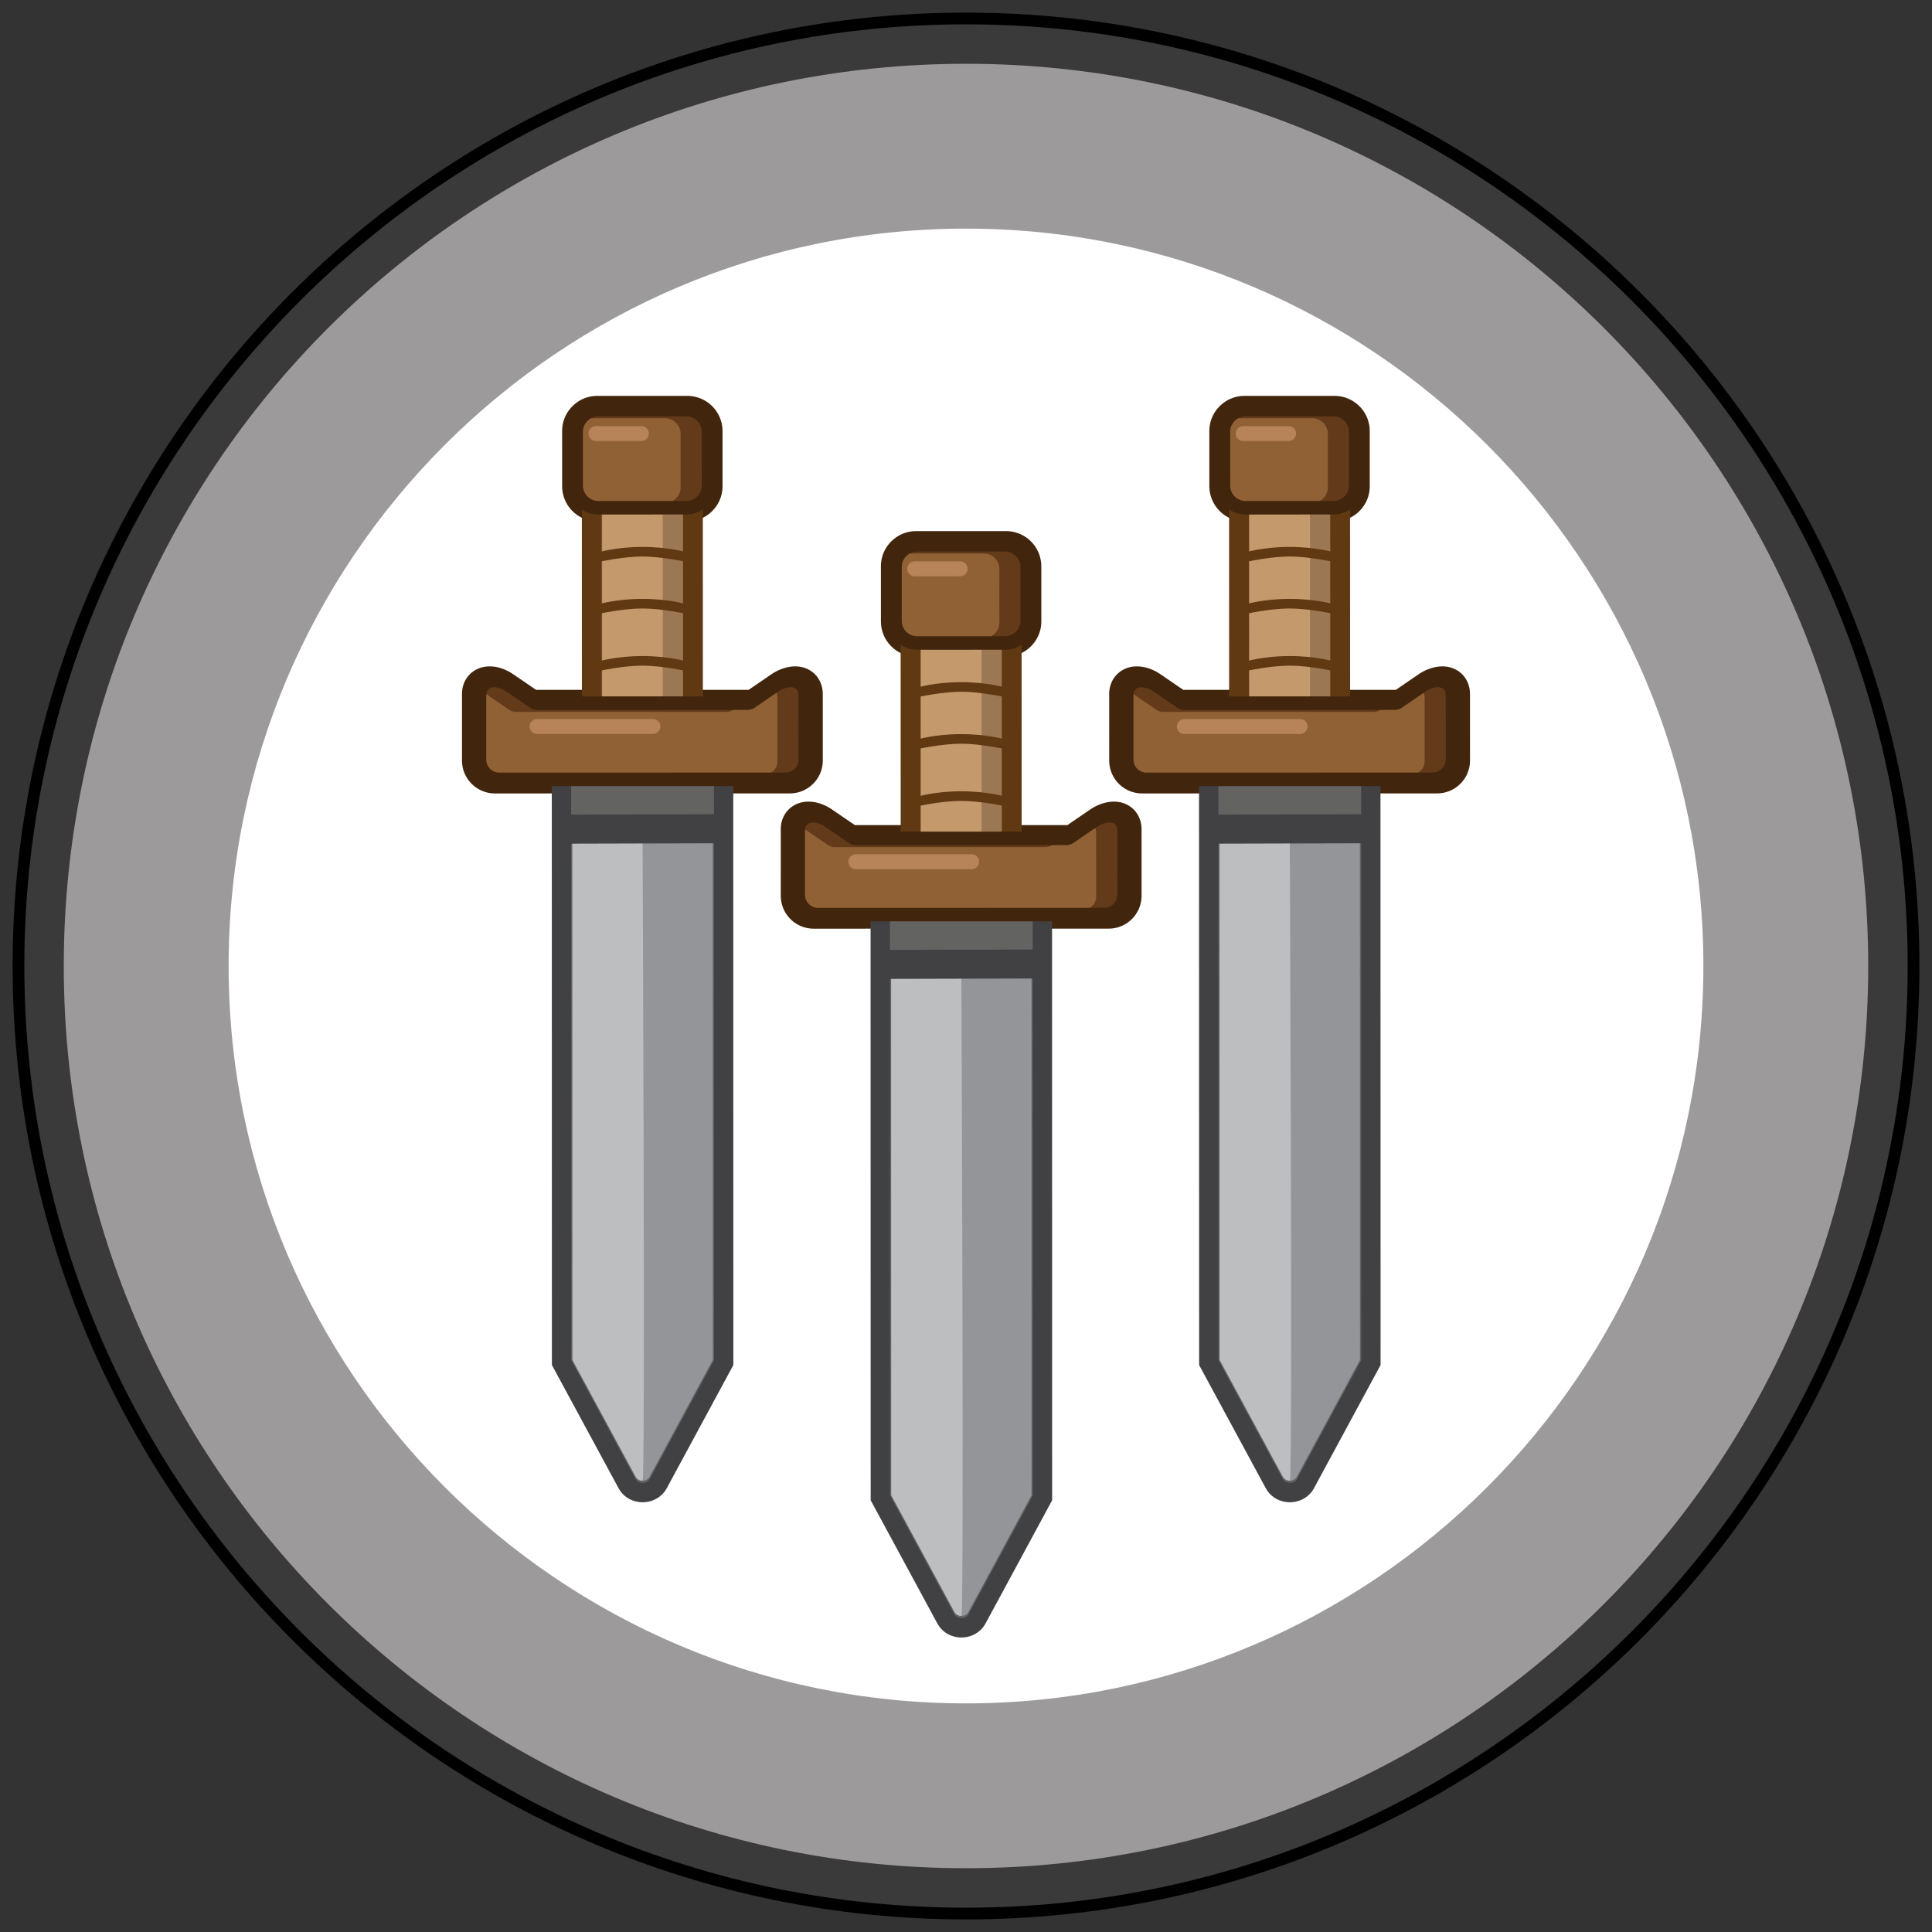 <svg xmlns="http://www.w3.org/2000/svg" xmlns:xlink="http://www.w3.org/1999/xlink" width="200" height="200" fill="none" xmlns:v="https://vecta.io/nano"><rect width="100%" height="100%" fill="#333333" stroke="none"/><style><![CDATA[.B{fill:#42250d}.C{fill:#603913}.D{fill:#633b1a}.E{fill:#9b7753}.F{fill:#636362}.G{fill:#414042}.H{fill:#c49a6c}.I{fill:#939598}.J{fill:#bcbec0}.K{stroke:#414042}.L{stroke-width:3}.M{stroke-miterlimit:10}.N{fill:#916136}.O{fill:#b78358}]]></style><path d="M100.001 193.571C48.406 193.571 6.43 151.595 6.43 100S48.406 6.43 100.001 6.43s93.571 41.976 93.571 93.57-41.976 93.571-93.571 93.571z" fill="#fff"/><path d="M100.001 11.555c48.847 0 88.446 39.601 88.446 88.445s-39.6 88.446-88.446 88.446S11.555 148.847 11.555 100s39.599-88.445 88.446-88.445zm0-10.25C45.58 1.305 1.305 45.579 1.305 100s44.275 98.696 98.696 98.696 98.696-44.275 98.696-98.696-44.275-98.695-98.696-98.695h0z" fill="#000"/><path d="M100.002 11.52c48.867 0 88.482 39.616 88.482 88.482s-39.615 88.482-88.482 88.482-88.482-39.615-88.482-88.482S51.135 11.52 100.002 11.52zm0-9C46.25 2.52 2.52 46.249 2.52 100.001s43.73 97.482 97.482 97.482 97.482-43.73 97.482-97.482S153.754 2.52 100.002 2.52z" fill="#3a3a3a"/><path d="M100 23.666c42.09 0 76.333 34.243 76.333 76.334S142.09 176.334 100 176.334 23.667 142.091 23.667 100 57.91 23.666 100 23.666zm0-17.064C48.419 6.602 6.602 48.418 6.602 100S48.419 193.398 100 193.398s93.398-41.814 93.398-93.398S151.584 6.602 100 6.602z" fill="#9c9a9a"/><path d="M127.682 43.475c.297-.295.704-.479 1.152-.479l9.318-.003c.896 0 1.631.734 1.631 1.631l.002 5.704c-.001.432-.173.846-.48 1.151-.294.293-.703.478-1.152.479l-9.316.001a1.64 1.64 0 0 1-1.633-1.63v-5.703c-.001-.449.184-.856.478-1.151h0zm-1.423-1.424c-.69.689-1.068 1.604-1.068 2.576l.001 5.703c.002.966.387 1.892 1.07 2.575a3.65 3.65 0 0 0 2.575 1.069l9.317-.001c.479.001.954-.094 1.396-.277a3.62 3.62 0 0 0 1.18-.794c.689-.688 1.067-1.603 1.067-2.573l-.001-5.704a3.65 3.65 0 0 0-3.645-3.644l-9.317.002c-.972-.001-1.887.378-2.575 1.068m-9.192 29.185c.396-.396 1.26-.219 1.942.248l2.508 1.716c.229.156.501.241.778.241l22.407-.005c.277 0 .549-.085.778-.241l2.508-1.716c.915-.627 2.158-.733 2.158.376l.002 6.869c.002.182-.033.362-.102.53a1.38 1.38 0 0 1-.299.449c-.128.128-.281.23-.449.299a1.37 1.37 0 0 1-.53.102l-30.538.007a1.38 1.38 0 0 1-.976-.404c-.258-.259-.404-.61-.404-.976l-.001-6.872c.002-.283.083-.485.218-.623h0zm-1.433-1.432c-.37.371-.81 1.026-.81 2.057l.001 6.871a3.41 3.41 0 0 0 3.407 3.405l30.538-.005c.909-.001 1.764-.355 2.407-.998a3.39 3.39 0 0 0 .998-2.409l-.002-6.869c0-1.105-.545-2.053-1.461-2.536-1.313-.693-2.86-.203-3.868.487l-2.342 1.604-22.008.002-2.343-1.601c-1.606-1.1-3.422-1.103-4.517-.008" class="B"/><path d="M128.324 48.133h10.342v27.276h-10.342V48.133z" class="E"/><use xlink:href="#B" class="C"/><use xlink:href="#C" class="F"/><use xlink:href="#D" class="G"/><path d="M129.34 52.426h6.268v21.968h-6.268V52.426z" class="H"/><path d="M139.669 51.884a2.27 2.27 0 0 1-.744.5c-.278.116-.577.175-.879.174l-9.102.002a2.3 2.3 0 0 1-2.295-2.296l-.001-5.569c0-.301.059-.6.175-.878s.285-.531.498-.744.465-.384.743-.499.577-.175.878-.174l9.103-.002c.61 0 1.188.237 1.622.672a2.29 2.29 0 0 1 .5.744c.116.278.175.577.175.878l.001 5.571c0 .611-.239 1.186-.674 1.621" class="D"/><path d="M127.817 43.569c.29-.288.688-.468 1.125-.468l9.104-.002a1.6 1.6 0 0 1 1.592 1.593l.002 5.571a1.59 1.59 0 0 1-.469 1.125c-.287.287-.687.467-1.125.468l-9.102.001a1.6 1.6 0 0 1-1.125-.468c-.298-.298-.467-.703-.469-1.125v-5.57c0-.438.18-.836.467-1.125h0zm-.993-.992c-.566.565-.879 1.318-.879 2.118l.001 5.57c0 .8.313 1.551.88 2.118s1.32.879 2.118.879l9.102-.002c.8 0 1.553-.312 2.119-.879.279-.278.501-.608.652-.971a2.97 2.97 0 0 0 .227-1.147v-5.571c.001-.394-.077-.784-.228-1.148a2.97 2.97 0 0 0-.652-.971c-.567-.565-1.32-.878-2.119-.878l-9.103.001c-.798.001-1.55.314-2.118.881" class="B"/><path d="M149.766 80.07a2.03 2.03 0 0 1-.662.445c-.247.103-.513.156-.781.156l-29.643.004a2.02 2.02 0 0 1-.785-.149c-.249-.102-.475-.252-.665-.442s-.341-.416-.443-.665-.152-.516-.149-.785l-.001-6.669c0-.565.227-.912.417-1.103.711-.711 1.938-.416 2.777.156l2.435 1.665a.64.64 0 0 0 .36.112l21.748-.005c.129 0 .253-.037.358-.111l2.435-1.665c.644-.439 1.672-.809 2.452-.396.277.146.741.515.741 1.341l.001 6.668c.001.546-.211 1.059-.595 1.444" class="D"/><path d="M117.549 71.359c.385-.384 1.223-.212 1.885.241l2.435 1.665a1.34 1.34 0 0 0 .756.234l21.749-.005c.269 0 .533-.082.756-.234l2.435-1.665c.888-.608 2.095-.712 2.095.365l.002 6.667c0 .37-.15.706-.394.947-.124.125-.272.224-.434.291a1.33 1.33 0 0 1-.512.102l-29.642.007a1.34 1.34 0 0 1-1.34-1.34l-.001-6.669c-.001-.276.078-.472.21-.606h0zm-.993-.993c-.284.284-.622.793-.622 1.6l.001 6.669c0 1.513 1.23 2.744 2.745 2.743l29.641-.005c.733 0 1.423-.285 1.94-.803s.804-1.208.804-1.942l-.002-6.667c0-.874-.407-1.589-1.116-1.965-1.057-.556-2.333-.138-3.177.439l-2.418 1.653-21.708.004-2.417-1.652c-1.311-.896-2.82-.926-3.671-.074" class="B"/><g class="C"><path d="M138.093 69.475v-.995s-1.819-.567-4.593-.566-4.562.568-4.562.568v.994s2.526-.569 4.563-.569 4.592.568 4.592.568"/><use xlink:href="#E"/><use xlink:href="#F"/></g><use xlink:href="#G" class="I"/><use xlink:href="#H" class="J"/><path d="M125.559 85.834l15.791-.041" class="K L M"/><g class="N"><path d="M147.473 72.16c0-.178-.035-.32-.094-.437l-2.249 1.538c-.222.152-.484.234-.755.234l-1.491.001c-.209.128-.45.198-.696.198l-21.749.004a1.34 1.34 0 0 1-.756-.234l-2.335-1.596-.008.098.001 6.669a1.35 1.35 0 0 0 .102.513c.067.163.166.31.291.435a1.33 1.33 0 0 0 .435.29c.162.067.337.102.513.102l28.147-.007c.197-.118.359-.285.472-.485a1.33 1.33 0 0 0 .173-.655l-.001-6.668h0z"/><use xlink:href="#I"/></g><g class="O"><use xlink:href="#J"/><path d="M122.601 75.98l11.987-.002c.426 0 .772-.347.772-.773s-.348-.771-.772-.771H122.6c-.424 0-.772.349-.772.773s.348.773.773.773"/></g><path d="M60.682 43.475c.297-.295.704-.479 1.152-.479l9.318-.003c.896 0 1.631.734 1.631 1.631l.002 5.704a1.63 1.63 0 0 1-.48 1.151c-.294.293-.703.478-1.152.479l-9.316.001a1.64 1.64 0 0 1-1.633-1.63v-5.703c-.001-.449.184-.856.478-1.151h0zm-1.423-1.424c-.69.689-1.068 1.604-1.068 2.576l.001 5.703a3.65 3.65 0 0 0 3.645 3.644l9.317-.001a3.62 3.62 0 0 0 2.576-1.071c.689-.688 1.067-1.603 1.067-2.573l-.001-5.704a3.65 3.65 0 0 0-3.645-3.644l-9.317.002c-.972-.001-1.887.378-2.575 1.068m-9.192 29.185c.396-.396 1.26-.219 1.942.248l2.508 1.716c.229.156.501.241.778.241l22.407-.005c.277 0 .549-.085.778-.241l2.508-1.716c.915-.627 2.158-.733 2.158.376l.002 6.869a1.37 1.37 0 0 1-1.38 1.38l-30.538.007a1.38 1.38 0 0 1-1.38-1.38l-.001-6.872c.002-.283.083-.485.218-.623h0zm-1.433-1.432c-.37.371-.81 1.026-.81 2.057l.001 6.871a3.41 3.41 0 0 0 3.407 3.405l30.538-.005c.909-.001 1.764-.355 2.407-.998a3.39 3.39 0 0 0 .998-2.409l-.002-6.869c0-1.105-.545-2.053-1.461-2.536-1.313-.693-2.86-.203-3.868.487l-2.342 1.604-22.008.002-2.343-1.601c-1.606-1.1-3.422-1.103-4.517-.008" class="B"/><path d="M61.324 48.133h10.342v27.276H61.324V48.133z" class="E"/><use xlink:href="#B" x="-67" class="C"/><use xlink:href="#C" x="-67" class="F"/><use xlink:href="#D" x="-67" class="G"/><path d="M62.34 52.426h6.268v21.968H62.34V52.426z" class="H"/><path d="M72.669 51.884a2.28 2.28 0 0 1-1.623.674l-9.102.002a2.3 2.3 0 0 1-2.295-2.296l-.001-5.569a2.28 2.28 0 0 1 .673-1.622 2.27 2.27 0 0 1 1.621-.673l9.103-.002c.61 0 1.188.237 1.622.672a2.29 2.29 0 0 1 .675 1.622l.001 5.571c0 .611-.239 1.186-.674 1.621" class="D"/><path d="M60.817 43.569c.29-.288.688-.468 1.125-.468l9.104-.002a1.6 1.6 0 0 1 1.592 1.593l.002 5.571a1.59 1.59 0 0 1-.469 1.125c-.287.287-.687.467-1.125.468l-9.102.001a1.6 1.6 0 0 1-1.594-1.593v-5.57c0-.438.18-.836.467-1.125h0zm-.993-.992c-.566.565-.879 1.318-.879 2.118l.001 5.57c0 .8.313 1.551.88 2.118s1.32.879 2.118.879l9.102-.002c.8 0 1.553-.312 2.119-.879a2.98 2.98 0 0 0 .879-2.118v-5.571a2.98 2.98 0 0 0-.88-2.119c-.567-.565-1.32-.878-2.119-.878l-9.103.001c-.798.001-1.55.314-2.118.881" class="B"/><path d="M82.766 80.07a2.03 2.03 0 0 1-1.443.6l-29.643.004a2.02 2.02 0 0 1-1.45-.591 2.02 2.02 0 0 1-.592-1.45l-.001-6.669c0-.565.227-.912.417-1.103.711-.711 1.938-.416 2.777.156l2.435 1.665a.64.64 0 0 0 .36.112l21.748-.005c.129 0 .253-.037.358-.111l2.435-1.665c.644-.439 1.672-.809 2.452-.396.277.146.741.515.741 1.341l.001 6.668c.001.546-.211 1.059-.595 1.444" class="D"/><path d="M50.549 71.359c.385-.384 1.223-.212 1.885.241l2.435 1.665a1.34 1.34 0 0 0 .756.234l21.749-.005a1.34 1.34 0 0 0 .756-.234l2.435-1.665c.888-.608 2.095-.712 2.095.365l.002 6.667c0 .37-.15.706-.394.947a1.33 1.33 0 0 1-.946.393l-29.643.008a1.34 1.34 0 0 1-1.34-1.34l-.001-6.669c0-.277.079-.473.211-.607h0zm-.993-.993c-.284.284-.622.793-.622 1.6l.001 6.669c0 1.513 1.23 2.744 2.745 2.743l29.641-.005c.733 0 1.423-.285 1.94-.803s.804-1.208.804-1.942l-.002-6.667c0-.874-.407-1.589-1.116-1.965-1.057-.556-2.333-.138-3.177.439l-2.418 1.653-21.708.004-2.417-1.652c-1.311-.896-2.82-.926-3.671-.074" class="B"/><g class="C"><use xlink:href="#K"/><use xlink:href="#E" x="-67"/><use xlink:href="#F" x="-67"/></g><use xlink:href="#G" x="-67" class="I"/><use xlink:href="#H" x="-67" class="J"/><path d="M58.559 85.834l15.791-.041" class="K L M"/><path d="M80.473 72.16c0-.178-.035-.32-.094-.437l-2.249 1.538c-.222.152-.484.234-.755.234l-1.491.001c-.209.128-.45.198-.696.198l-21.749.004a1.34 1.34 0 0 1-.756-.234l-2.335-1.596-.008.098.001 6.669a1.34 1.34 0 0 0 1.341 1.34l28.147-.007a1.33 1.33 0 0 0 .645-1.14l-.001-6.668h0zM61.191 43.302c-.496.271-.84.792-.839 1.395l.001 5.57c0 .876.718 1.592 1.593 1.591h7.668c.498-.271.84-.791.84-1.394l-.001-5.571a1.6 1.6 0 0 0-1.594-1.592l-7.668.001h0z" class="N"/><g class="O"><use xlink:href="#J" x="-67"/><path d="M55.601 75.98l11.987-.002c.426 0 .772-.347.772-.773s-.348-.771-.772-.771H55.6c-.424 0-.772.349-.772.773s.348.773.773.773"/></g><path d="M93.682 57.475c.297-.295.704-.479 1.152-.479l9.318-.003c.896 0 1.631.734 1.631 1.631l.002 5.704c-.001.432-.173.846-.48 1.151-.294.293-.703.478-1.152.479l-9.316.001a1.64 1.64 0 0 1-1.633-1.63v-5.703c-.001-.449.184-.856.478-1.151h0zm-1.423-1.424c-.69.689-1.068 1.604-1.068 2.576l.001 5.703a3.65 3.65 0 0 0 3.645 3.644l9.317-.001c.479.001.954-.094 1.396-.277a3.62 3.62 0 0 0 1.18-.794c.689-.688 1.067-1.603 1.067-2.573l-.001-5.704a3.65 3.65 0 0 0-3.645-3.644l-9.317.002c-.972-.001-1.887.378-2.575 1.068m-9.192 29.185c.396-.396 1.26-.219 1.942.248l2.508 1.716c.229.156.501.241.778.241l22.407-.005c.277 0 .549-.085.778-.241l2.508-1.716c.915-.627 2.158-.733 2.158.376l.002 6.869c.002.182-.033.362-.102.53a1.38 1.38 0 0 1-.299.449c-.128.128-.281.23-.449.299a1.37 1.37 0 0 1-.53.102l-30.538.007a1.38 1.38 0 0 1-1.38-1.38l-.001-6.872c.002-.283.083-.485.218-.623h0zm-1.433-1.432c-.37.371-.81 1.026-.81 2.057l.001 6.871a3.41 3.41 0 0 0 3.407 3.405l30.538-.005c.909-.001 1.764-.355 2.407-.998a3.39 3.39 0 0 0 .998-2.409l-.002-6.869c0-1.105-.545-2.053-1.461-2.536-1.313-.693-2.86-.203-3.868.487l-2.342 1.604-22.008.002-2.343-1.601c-1.606-1.1-3.422-1.103-4.517-.008" class="B"/><path d="M94.324 62.133h10.342v27.276H94.324V62.133z" class="E"/><use xlink:href="#B" x="-34" y="14" class="C"/><path d="M100.822 167.237c-.397.399-.986.586-1.573.502-.567-.084-1.043-.407-1.305-.889l-6.662-12.316-.012-63.429 16.491-.003.012 63.43-6.66 12.317c-.078.143-.174.275-.29.388z" class="F"/><use xlink:href="#D" x="-34" y="14" class="G"/><path d="M95.34 66.426h6.268v21.968H95.34V66.426z" class="H"/><path d="M105.669 65.884a2.27 2.27 0 0 1-.744.5c-.278.116-.577.175-.879.174l-9.102.002a2.3 2.3 0 0 1-2.295-2.296l-.001-5.569a2.28 2.28 0 0 1 .673-1.622 2.27 2.27 0 0 1 1.621-.673l9.103-.002c.61 0 1.188.237 1.622.672a2.29 2.29 0 0 1 .5.744c.116.278.175.577.175.878l.001 5.571c0 .611-.239 1.186-.674 1.621" class="D"/><path d="M93.817 57.569c.29-.288.688-.468 1.125-.468l9.104-.002a1.6 1.6 0 0 1 1.592 1.593l.002 5.571a1.59 1.59 0 0 1-.469 1.125c-.287.287-.687.467-1.125.468l-9.102.001a1.6 1.6 0 0 1-1.594-1.593v-5.57c0-.438.18-.836.467-1.125h0zm-.993-.992c-.566.565-.879 1.318-.879 2.118l.001 5.57c0 .8.313 1.551.88 2.118s1.32.879 2.118.879l9.102-.002c.8 0 1.553-.312 2.119-.879.279-.277.501-.608.652-.971a2.97 2.97 0 0 0 .227-1.147v-5.571c.001-.394-.077-.784-.228-1.148a2.97 2.97 0 0 0-.652-.971c-.567-.565-1.32-.878-2.119-.878l-9.103.001c-.798.001-1.55.314-2.118.881" class="B"/><path d="M115.766 94.07a2.03 2.03 0 0 1-.662.445c-.247.103-.513.156-.781.156l-29.643.004a2.02 2.02 0 0 1-1.45-.591 2.02 2.02 0 0 1-.592-1.45l-.001-6.669c0-.565.227-.912.417-1.103.711-.711 1.938-.416 2.777.156l2.435 1.665a.64.64 0 0 0 .36.112l21.748-.005c.129 0 .253-.037.358-.111l2.435-1.665c.644-.439 1.672-.809 2.452-.396.277.146.741.515.741 1.341l.001 6.668c.001.546-.211 1.059-.595 1.444" class="D"/><path d="M83.549 85.359c.385-.384 1.223-.212 1.885.241l2.435 1.665a1.34 1.34 0 0 0 .756.234l21.749-.005c.269 0 .533-.082.756-.234l2.435-1.665c.888-.608 2.095-.712 2.095.365l.002 6.667c0 .37-.15.706-.394.947-.124.125-.272.224-.434.291a1.33 1.33 0 0 1-.512.102l-29.643.008a1.34 1.34 0 0 1-1.34-1.34l-.001-6.669c0-.277.079-.473.211-.607h0zm-.993-.993c-.284.284-.622.793-.622 1.6l.001 6.669c0 1.513 1.23 2.744 2.745 2.743l29.641-.005c.733 0 1.423-.285 1.94-.803s.804-1.208.804-1.942l-.002-6.667c0-.874-.407-1.589-1.116-1.965-1.057-.556-2.333-.138-3.177.439l-2.418 1.653-21.708.004-2.417-1.652c-1.311-.896-2.82-.926-3.671-.074" class="B"/><g class="C"><use xlink:href="#K" x="32.999" y="14"/><use xlink:href="#E" x="-34" y="14"/><use xlink:href="#F" x="-34" y="14"/></g><use xlink:href="#G" x="-34" y="14" class="I"/><use xlink:href="#H" x="-34" y="14" class="J"/><path d="M91.559 99.834l15.791-.041" class="K L M"/><g class="N"><path d="M113.473 86.16c0-.178-.035-.32-.094-.437l-2.249 1.538c-.222.152-.484.234-.755.234l-1.491.001c-.209.128-.45.198-.696.198l-21.749.004a1.34 1.34 0 0 1-.756-.234l-2.335-1.596-.008.098.001 6.669a1.34 1.34 0 0 0 .393.948 1.34 1.34 0 0 0 .948.392l28.147-.007c.197-.118.359-.285.472-.485a1.33 1.33 0 0 0 .173-.655l-.001-6.668h0z"/><use xlink:href="#I" x="-34" y="14"/></g><g class="O"><use xlink:href="#J" x="-34" y="14"/><path d="M88.601 89.98l11.987-.002c.426 0 .772-.347.772-.773s-.348-.771-.772-.771H88.6c-.424 0-.772.349-.772.773s.348.773.773.773"/></g><defs ><path id="B" d="M129.286 48.996l8.417-.001.005 25.552-8.417.001-.005-25.552zm-2.052-2.052v2.052l.005 25.553.001 2.053h2.051l8.417-.001 2.053-.001v-2.053l-.005-25.553v-2.053h-2.053l-8.417.003h-2.052z"/><path id="C" d="M134.822 153.237c-.397.399-.985.586-1.573.502-.567-.084-1.043-.407-1.305-.889l-6.662-12.316-.012-63.429 16.49-.003.012 63.43-6.66 12.317c-.078.143-.174.275-.29.388z"/><path id="D" d="M126.123 77.495l14.782-.003.012 63.305-6.659 12.314c-.032.062-.073.116-.121.163-.361.363-1.084.309-1.34-.162l-6.662-12.313-.012-63.304h0zm-2.002-2.001v2.003l.011 63.303.001.508.242.446 6.662 12.312c.416.771 1.169 1.287 2.063 1.418.907.133 1.825-.164 2.453-.793.185-.185.342-.396.467-.626l6.657-12.314.24-.446v-.508l-.01-63.304v-2.001h-2.003l-14.782.003h-2.001v-.001z"/><path id="E" d="M138.092 63.556v-.994s-1.819-.567-4.594-.566-4.563.568-4.563.568l-.001.993s2.529-.568 4.564-.568 4.594.567 4.594.567z"/><path id="F" d="M138.091 58.177v-.994s-1.819-.566-4.593-.566-4.564.569-4.564.569l.001.993s2.528-.567 4.563-.568 4.593.566 4.593.566"/><path id="G" d="M132.81 152.884l-6.546-12.097-.01-54.457 14.524-.002.009 54.455-6.542 12.101c-.282.523-1.153.522-1.435 0"/><path id="H" d="M133.528 153.275c-.288 0-.575-.131-.717-.392l-6.547-12.097-.01-54.457 7.263-.001c.001.001.299 66.947.011 66.947"/><path id="I" d="M128.191 43.302c-.496.271-.84.792-.839 1.395l.001 5.57c0 .876.718 1.592 1.593 1.591h7.668c.498-.271.84-.791.84-1.394l-.001-5.571c-.003-.422-.171-.826-.47-1.124a1.6 1.6 0 0 0-1.124-.468l-7.668.001h0z"/><path id="J" d="M128.693 44.114l4.706-.001c.424 0 .771.347.771.771s-.348.772-.771.772l-4.705.001c-.426 0-.772-.347-.772-.773a.77.77 0 0 1 .771-.77"/><path id="K" d="M71.094 69.475v-.995s-1.819-.567-4.593-.566-4.563.568-4.563.568l.001.994s2.526-.569 4.563-.569 4.592.568 4.592.568"/></defs></svg>
